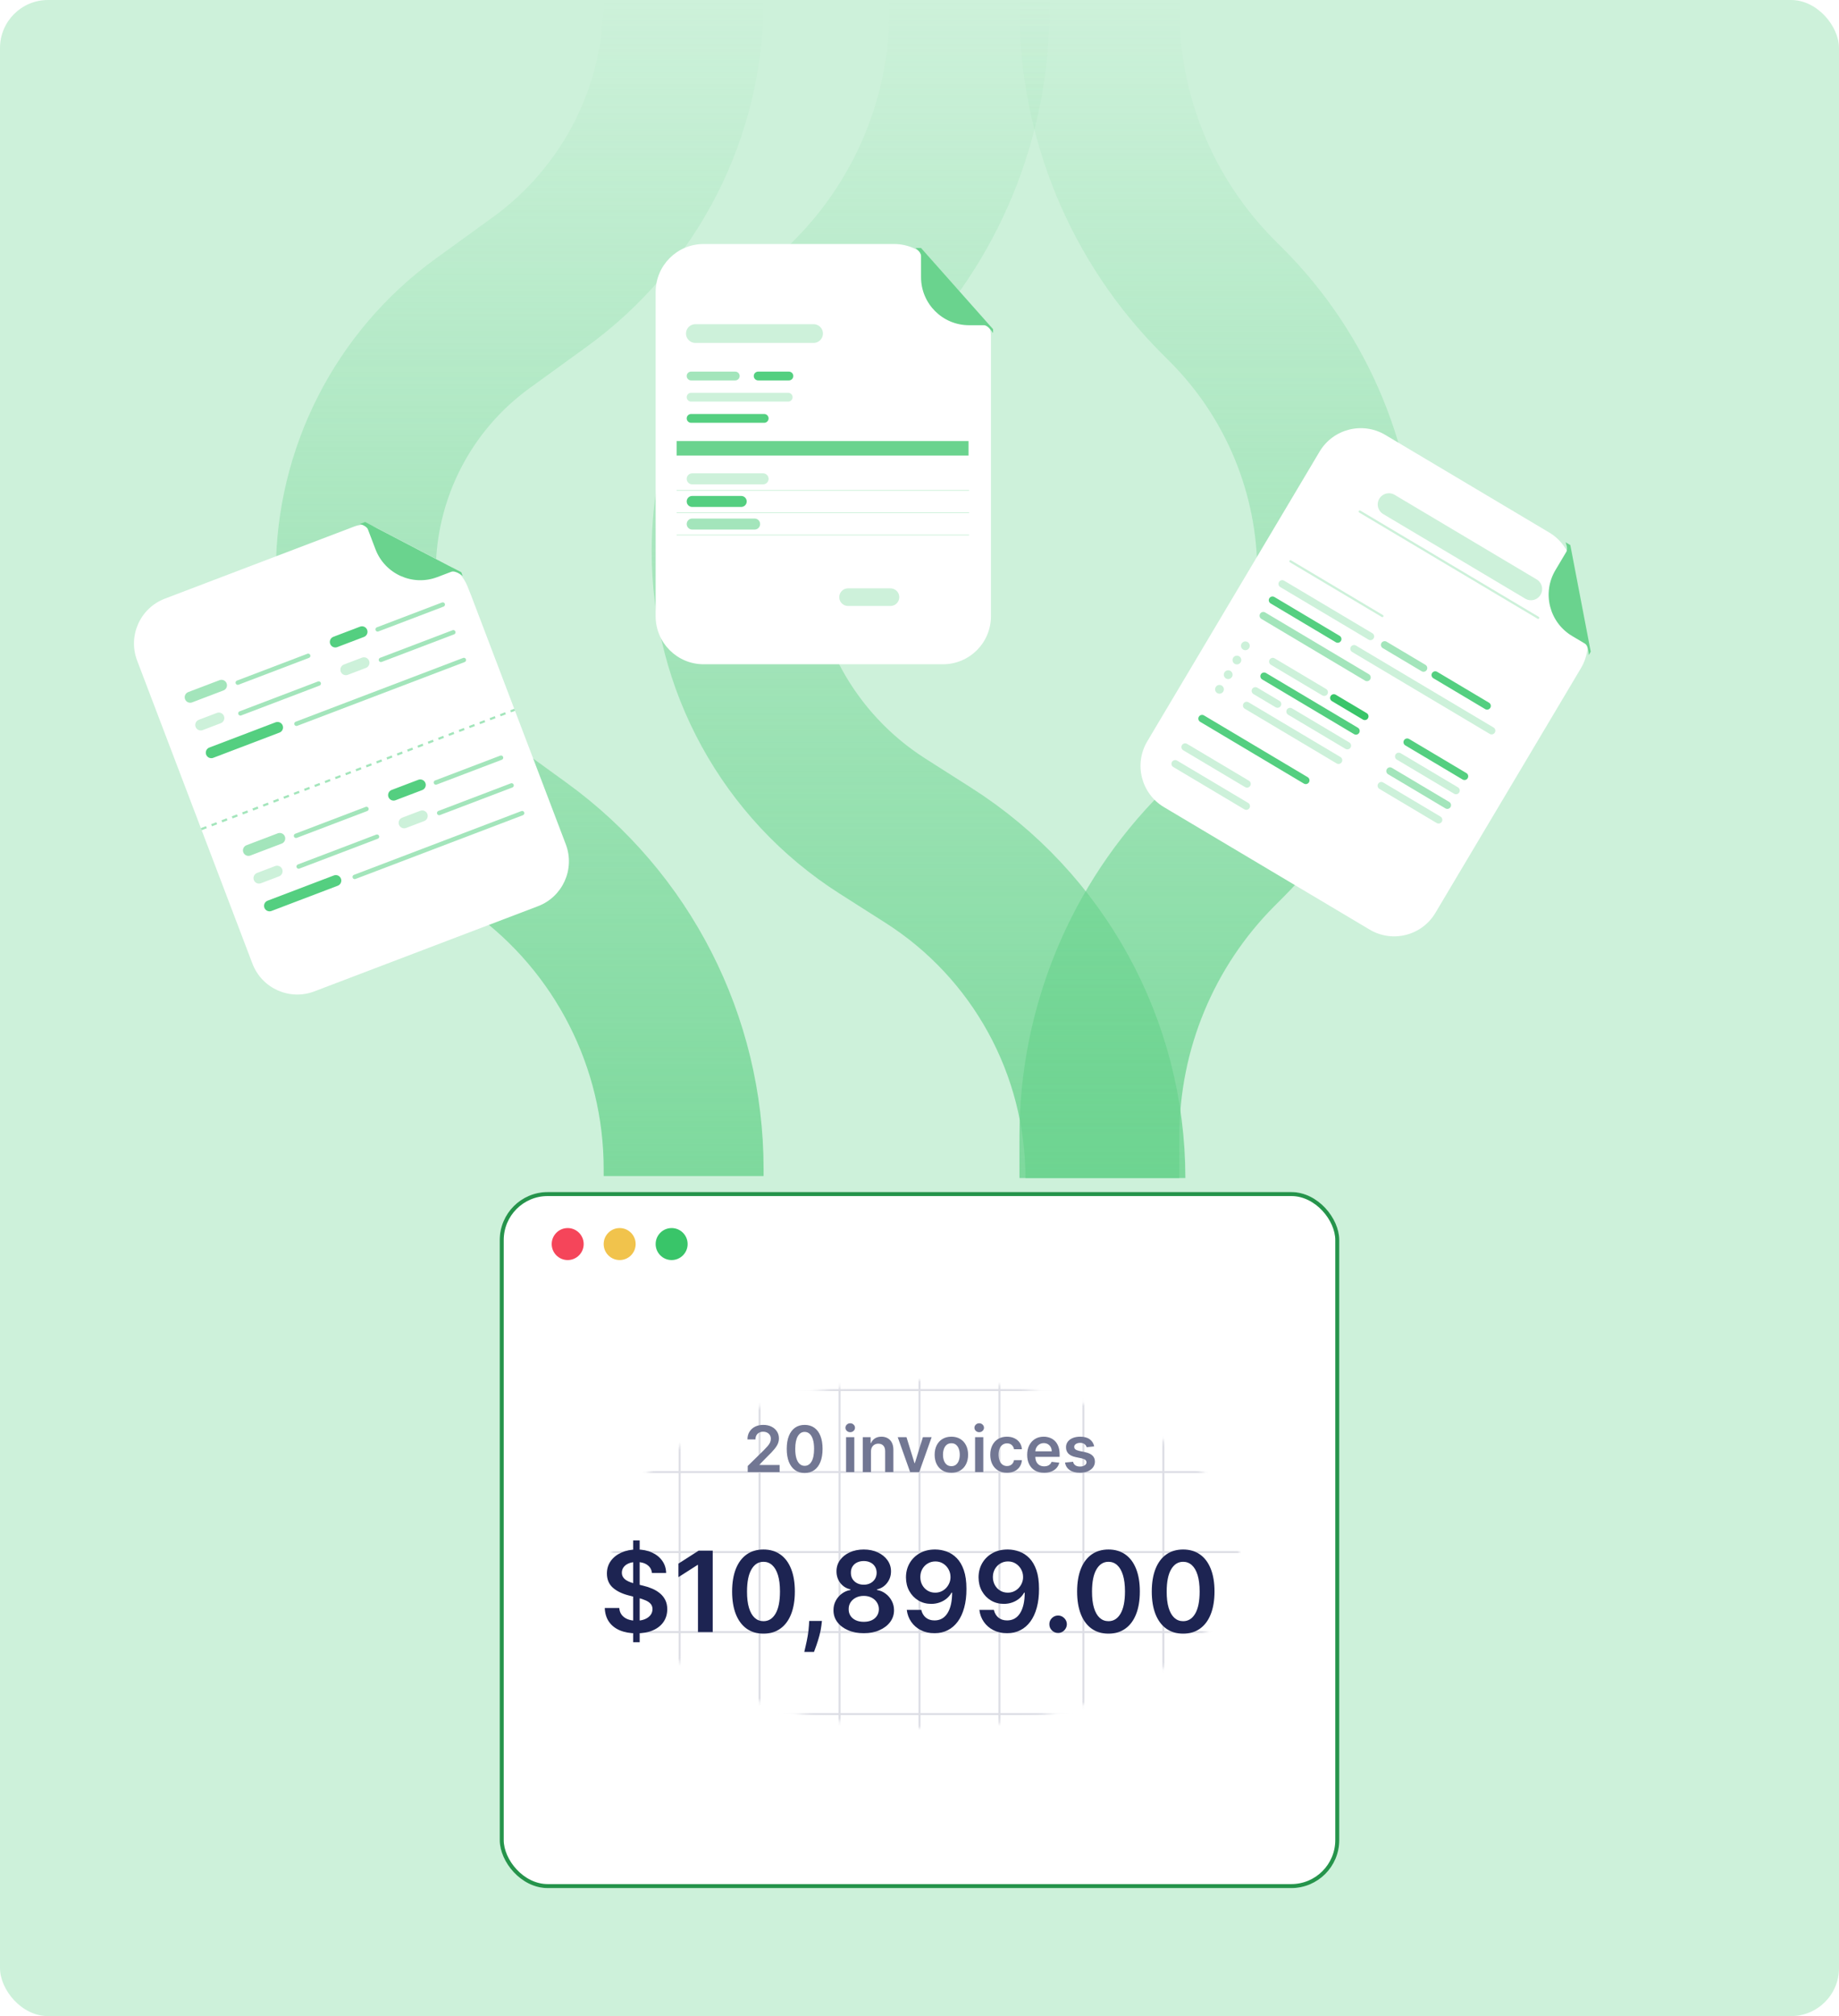 <svg width="460" height="504" viewBox="0 0 460 504" fill="none" xmlns="http://www.w3.org/2000/svg">
<rect width="460" height="504" rx="12" fill="#CDF1DA"/>
<path opacity="0.8" d="M275 294.5V284.073C275 257.134 285.701 231.299 304.75 212.25L306.746 210.254C324.517 192.483 334.5 168.381 334.5 143.25V143.25C334.5 118.119 324.517 94.017 306.746 76.246L304.75 74.25C285.701 55.201 275 29.366 275 2.427V0" stroke="url(#paint0_linear_120_3543)" stroke-width="40"/>
<path opacity="0.8" d="M171 294V292.216C171 260.416 155.753 230.545 130 211.89L120.733 205.177C100.801 190.738 89 167.619 89 143.007V143.007C89 118.395 100.801 95.275 120.733 80.837L135.023 70.486C157.621 54.116 171 27.904 171 -4.17233e-06V-4.17233e-06" stroke="url(#paint1_linear_120_3543)" stroke-width="40"/>
<path opacity="0.8" d="M276.5 294.5V294.5C276.5 261.801 259.794 231.369 232.208 213.814L220.746 206.52C197.237 191.56 183 165.625 183 137.759V137.759C183 116.144 191.587 95.413 206.872 80.128L212.75 74.25C231.799 55.201 242.5 29.366 242.5 2.427V0" stroke="url(#paint2_linear_120_3543)" stroke-width="40"/>
<g filter="url(#filter0_d_120_3543)">
<rect x="125" y="294" width="210" height="174" rx="12" fill="white"/>
<rect x="125.5" y="294.5" width="209" height="173" rx="11.5" stroke="#25944B"/>
</g>
<mask id="mask0_120_3543" style="mask-type:alpha" maskUnits="userSpaceOnUse" x="153" y="345" width="157" height="87">
<ellipse cx="231.5" cy="388.5" rx="78.5" ry="43.5" fill="#D9D9D9"/>
</mask>
<g mask="url(#mask0_120_3543)">
<path d="M138 347.5H322" stroke="#DDDEE5" stroke-width="0.5"/>
<path d="M138 408H322" stroke="#DDDEE5" stroke-width="0.5"/>
<path d="M138 388H322" stroke="#DDDEE5" stroke-width="0.5"/>
<path d="M138 368H322" stroke="#DDDEE5" stroke-width="0.5"/>
<path d="M138 428.5H322" stroke="#DDDEE5" stroke-width="0.5"/>
<path d="M250 445L250 331" stroke="#DDDEE5" stroke-width="0.5"/>
<path d="M210 445L210 331" stroke="#DDDEE5" stroke-width="0.5"/>
<path d="M190 445L190 331" stroke="#DDDEE5" stroke-width="0.5"/>
<path d="M291 445L291 331" stroke="#DDDEE5" stroke-width="0.5"/>
<path d="M170 445L170 331" stroke="#DDDEE5" stroke-width="0.5"/>
<path d="M271 445L271 331" stroke="#DDDEE5" stroke-width="0.5"/>
<path d="M230 445L230 331" stroke="#DDDEE5" stroke-width="0.5"/>
</g>
<circle cx="142" cy="311" r="4" fill="#F5455A"/>
<circle cx="155" cy="311" r="4" fill="#F1C34C"/>
<circle cx="168" cy="311" r="4" fill="#39C569"/>
<path d="M158.372 410.545V385.091H160.003V410.545H158.372ZM163.075 393.234C162.982 392.366 162.591 391.69 161.902 391.206C161.219 390.722 160.331 390.48 159.237 390.48C158.468 390.48 157.809 390.596 157.259 390.828C156.708 391.06 156.287 391.375 155.996 391.773C155.704 392.17 155.555 392.625 155.548 393.135C155.548 393.559 155.644 393.927 155.837 394.239C156.036 394.55 156.304 394.815 156.642 395.034C156.98 395.246 157.355 395.425 157.766 395.571C158.177 395.717 158.591 395.839 159.009 395.939L160.918 396.416C161.687 396.595 162.426 396.837 163.135 397.142C163.851 397.447 164.491 397.831 165.054 398.295C165.624 398.759 166.075 399.32 166.406 399.976C166.738 400.632 166.903 401.401 166.903 402.283C166.903 403.476 166.598 404.527 165.989 405.435C165.379 406.336 164.497 407.042 163.344 407.553C162.197 408.056 160.808 408.308 159.178 408.308C157.593 408.308 156.218 408.063 155.051 407.572C153.891 407.082 152.983 406.366 152.327 405.425C151.677 404.483 151.326 403.337 151.273 401.984H154.902C154.955 402.694 155.174 403.284 155.558 403.754C155.943 404.225 156.443 404.576 157.06 404.808C157.683 405.04 158.379 405.156 159.148 405.156C159.95 405.156 160.652 405.037 161.256 404.798C161.866 404.553 162.343 404.215 162.688 403.784C163.032 403.347 163.208 402.836 163.214 402.253C163.208 401.723 163.052 401.285 162.747 400.94C162.442 400.589 162.015 400.297 161.464 400.065C160.921 399.827 160.285 399.615 159.555 399.429L157.239 398.832C155.562 398.402 154.236 397.749 153.261 396.874C152.294 395.992 151.81 394.822 151.81 393.364C151.81 392.164 152.134 391.113 152.784 390.212C153.44 389.31 154.332 388.611 155.459 388.114C156.586 387.61 157.862 387.358 159.287 387.358C160.732 387.358 161.998 387.61 163.085 388.114C164.179 388.611 165.037 389.304 165.661 390.192C166.284 391.073 166.605 392.088 166.625 393.234H163.075ZM178.276 387.636V408H174.587V391.226H174.468L169.705 394.268V390.888L174.766 387.636H178.276ZM190.973 408.388C189.336 408.388 187.931 407.973 186.757 407.145C185.591 406.31 184.693 405.107 184.063 403.536C183.44 401.958 183.128 400.059 183.128 397.838C183.135 395.617 183.45 393.728 184.073 392.17C184.703 390.606 185.601 389.413 186.767 388.591C187.941 387.769 189.343 387.358 190.973 387.358C192.604 387.358 194.006 387.769 195.179 388.591C196.353 389.413 197.251 390.606 197.874 392.17C198.504 393.735 198.819 395.624 198.819 397.838C198.819 400.065 198.504 401.968 197.874 403.545C197.251 405.116 196.353 406.316 195.179 407.145C194.013 407.973 192.611 408.388 190.973 408.388ZM190.973 405.276C192.246 405.276 193.25 404.649 193.986 403.396C194.729 402.137 195.1 400.284 195.1 397.838C195.1 396.221 194.931 394.862 194.593 393.761C194.255 392.661 193.777 391.832 193.161 391.276C192.544 390.712 191.815 390.43 190.973 390.43C189.707 390.43 188.706 391.06 187.971 392.32C187.235 393.572 186.864 395.412 186.857 397.838C186.85 399.462 187.013 400.828 187.344 401.935C187.682 403.042 188.159 403.877 188.776 404.44C189.392 404.997 190.125 405.276 190.973 405.276ZM205.595 405.216L205.466 406.31C205.373 407.145 205.207 407.993 204.968 408.855C204.736 409.723 204.491 410.522 204.233 411.251C203.974 411.981 203.765 412.554 203.606 412.972H201.18C201.273 412.567 201.399 412.017 201.558 411.321C201.724 410.625 201.883 409.843 202.035 408.974C202.188 408.106 202.29 407.224 202.343 406.33L202.413 405.216H205.595ZM216.06 408.278C214.582 408.278 213.269 408.03 212.123 407.533C210.982 407.036 210.087 406.356 209.438 405.494C208.795 404.626 208.477 403.642 208.483 402.541C208.477 401.686 208.662 400.901 209.04 400.185C209.418 399.469 209.928 398.872 210.571 398.395C211.221 397.911 211.944 397.603 212.739 397.47V397.331C211.692 397.099 210.843 396.565 210.194 395.73C209.551 394.888 209.232 393.917 209.239 392.817C209.232 391.769 209.524 390.835 210.114 390.013C210.704 389.191 211.513 388.545 212.54 388.074C213.568 387.597 214.741 387.358 216.06 387.358C217.366 387.358 218.529 387.597 219.55 388.074C220.578 388.545 221.386 389.191 221.976 390.013C222.573 390.835 222.871 391.769 222.871 392.817C222.871 393.917 222.543 394.888 221.887 395.73C221.237 396.565 220.399 397.099 219.371 397.331V397.47C220.167 397.603 220.882 397.911 221.519 398.395C222.162 398.872 222.672 399.469 223.05 400.185C223.435 400.901 223.627 401.686 223.627 402.541C223.627 403.642 223.302 404.626 222.652 405.494C222.003 406.356 221.108 407.036 219.968 407.533C218.834 408.03 217.532 408.278 216.06 408.278ZM216.06 405.435C216.822 405.435 217.485 405.305 218.049 405.047C218.612 404.782 219.05 404.411 219.361 403.933C219.673 403.456 219.832 402.906 219.838 402.283C219.832 401.633 219.663 401.06 219.331 400.562C219.007 400.059 218.559 399.664 217.989 399.379C217.426 399.094 216.783 398.952 216.06 398.952C215.331 398.952 214.681 399.094 214.111 399.379C213.541 399.664 213.09 400.059 212.759 400.562C212.434 401.06 212.275 401.633 212.282 402.283C212.275 402.906 212.427 403.456 212.739 403.933C213.051 404.404 213.488 404.772 214.051 405.037C214.622 405.302 215.291 405.435 216.06 405.435ZM216.06 396.158C216.683 396.158 217.233 396.032 217.711 395.78C218.194 395.528 218.576 395.177 218.854 394.726C219.132 394.275 219.275 393.755 219.282 393.165C219.275 392.581 219.136 392.071 218.864 391.634C218.592 391.189 218.214 390.848 217.73 390.609C217.247 390.364 216.69 390.241 216.06 390.241C215.417 390.241 214.85 390.364 214.36 390.609C213.876 390.848 213.498 391.189 213.226 391.634C212.961 392.071 212.832 392.581 212.838 393.165C212.832 393.755 212.964 394.275 213.236 394.726C213.515 395.17 213.896 395.521 214.38 395.78C214.87 396.032 215.43 396.158 216.06 396.158ZM233.965 387.358C234.94 387.365 235.888 387.537 236.809 387.875C237.737 388.206 238.572 388.75 239.315 389.506C240.057 390.255 240.647 391.259 241.085 392.518C241.522 393.778 241.741 395.336 241.741 397.192C241.747 398.942 241.562 400.506 241.184 401.885C240.813 403.257 240.279 404.417 239.583 405.365C238.887 406.313 238.049 407.036 237.067 407.533C236.086 408.03 234.983 408.278 233.756 408.278C232.47 408.278 231.33 408.027 230.336 407.523C229.348 407.019 228.549 406.33 227.94 405.455C227.33 404.58 226.955 403.579 226.816 402.452H230.445C230.631 403.26 231.009 403.903 231.579 404.381C232.156 404.851 232.881 405.087 233.756 405.087C235.168 405.087 236.255 404.473 237.018 403.247C237.78 402.021 238.161 400.317 238.161 398.136H238.022C237.697 398.72 237.276 399.223 236.759 399.648C236.242 400.065 235.656 400.387 234.999 400.612C234.35 400.838 233.66 400.95 232.931 400.95C231.738 400.95 230.664 400.665 229.71 400.095C228.762 399.525 228.009 398.743 227.452 397.749C226.902 396.754 226.624 395.617 226.617 394.338C226.617 393.012 226.922 391.822 227.532 390.768C228.148 389.708 229.007 388.873 230.107 388.263C231.208 387.646 232.494 387.345 233.965 387.358ZM233.975 390.341C233.259 390.341 232.613 390.517 232.036 390.868C231.466 391.213 231.015 391.683 230.684 392.28C230.359 392.87 230.197 393.529 230.197 394.259C230.203 394.981 230.366 395.637 230.684 396.227C231.009 396.817 231.45 397.285 232.006 397.629C232.57 397.974 233.213 398.146 233.935 398.146C234.472 398.146 234.973 398.044 235.437 397.838C235.901 397.633 236.305 397.348 236.65 396.983C237.001 396.612 237.273 396.191 237.465 395.72C237.664 395.25 237.76 394.752 237.754 394.229C237.754 393.533 237.588 392.89 237.256 392.3C236.932 391.71 236.484 391.236 235.914 390.878C235.351 390.52 234.704 390.341 233.975 390.341ZM252.121 387.358C253.096 387.365 254.044 387.537 254.965 387.875C255.893 388.206 256.728 388.75 257.471 389.506C258.213 390.255 258.803 391.259 259.241 392.518C259.678 393.778 259.897 395.336 259.897 397.192C259.904 398.942 259.718 400.506 259.34 401.885C258.969 403.257 258.435 404.417 257.739 405.365C257.043 406.313 256.205 407.036 255.224 407.533C254.243 408.03 253.139 408.278 251.913 408.278C250.627 408.278 249.487 408.027 248.492 407.523C247.504 407.019 246.706 406.33 246.096 405.455C245.486 404.58 245.112 403.579 244.972 402.452H248.602C248.787 403.26 249.165 403.903 249.735 404.381C250.312 404.851 251.038 405.087 251.913 405.087C253.325 405.087 254.412 404.473 255.174 403.247C255.936 402.021 256.317 400.317 256.317 398.136H256.178C255.853 398.72 255.433 399.223 254.915 399.648C254.398 400.065 253.812 400.387 253.156 400.612C252.506 400.838 251.817 400.95 251.087 400.95C249.894 400.95 248.82 400.665 247.866 400.095C246.918 399.525 246.165 398.743 245.609 397.749C245.058 396.754 244.78 395.617 244.773 394.338C244.773 393.012 245.078 391.822 245.688 390.768C246.305 389.708 247.163 388.873 248.263 388.263C249.364 387.646 250.65 387.345 252.121 387.358ZM252.131 390.341C251.415 390.341 250.769 390.517 250.192 390.868C249.622 391.213 249.172 391.683 248.84 392.28C248.515 392.87 248.353 393.529 248.353 394.259C248.36 394.981 248.522 395.637 248.84 396.227C249.165 396.817 249.606 397.285 250.163 397.629C250.726 397.974 251.369 398.146 252.092 398.146C252.629 398.146 253.129 398.044 253.593 397.838C254.057 397.633 254.461 397.348 254.806 396.983C255.157 396.612 255.429 396.191 255.621 395.72C255.82 395.25 255.916 394.752 255.91 394.229C255.91 393.533 255.744 392.89 255.413 392.3C255.088 391.71 254.64 391.236 254.07 390.878C253.507 390.52 252.861 390.341 252.131 390.341ZM264.672 408.219C264.069 408.219 263.552 408.007 263.121 407.582C262.69 407.158 262.478 406.641 262.485 406.031C262.478 405.435 262.69 404.924 263.121 404.5C263.552 404.076 264.069 403.864 264.672 403.864C265.256 403.864 265.763 404.076 266.194 404.5C266.631 404.924 266.853 405.435 266.86 406.031C266.853 406.436 266.747 406.804 266.542 407.135C266.343 407.466 266.078 407.732 265.746 407.93C265.421 408.123 265.063 408.219 264.672 408.219ZM277.27 408.388C275.633 408.388 274.228 407.973 273.054 407.145C271.888 406.31 270.989 405.107 270.36 403.536C269.737 401.958 269.425 400.059 269.425 397.838C269.432 395.617 269.747 393.728 270.37 392.17C270.999 390.606 271.898 389.413 273.064 388.591C274.238 387.769 275.64 387.358 277.27 387.358C278.901 387.358 280.303 387.769 281.476 388.591C282.65 389.413 283.548 390.606 284.171 392.17C284.801 393.735 285.115 395.624 285.115 397.838C285.115 400.065 284.801 401.968 284.171 403.545C283.548 405.116 282.65 406.316 281.476 407.145C280.31 407.973 278.908 408.388 277.27 408.388ZM277.27 405.276C278.543 405.276 279.547 404.649 280.283 403.396C281.025 402.137 281.397 400.284 281.397 397.838C281.397 396.221 281.228 394.862 280.89 393.761C280.551 392.661 280.074 391.832 279.458 391.276C278.841 390.712 278.112 390.43 277.27 390.43C276.004 390.43 275.003 391.06 274.267 392.32C273.532 393.572 273.16 395.412 273.154 397.838C273.147 399.462 273.31 400.828 273.641 401.935C273.979 403.042 274.456 403.877 275.073 404.44C275.689 404.997 276.422 405.276 277.27 405.276ZM295.946 408.388C294.309 408.388 292.903 407.973 291.73 407.145C290.563 406.31 289.665 405.107 289.036 403.536C288.412 401.958 288.101 400.059 288.101 397.838C288.107 395.617 288.422 393.728 289.045 392.17C289.675 390.606 290.573 389.413 291.74 388.591C292.913 387.769 294.315 387.358 295.946 387.358C297.577 387.358 298.979 387.769 300.152 388.591C301.325 389.413 302.223 390.606 302.847 392.17C303.476 393.735 303.791 395.624 303.791 397.838C303.791 400.065 303.476 401.968 302.847 403.545C302.223 405.116 301.325 406.316 300.152 407.145C298.985 407.973 297.583 408.388 295.946 408.388ZM295.946 405.276C297.219 405.276 298.223 404.649 298.959 403.396C299.701 402.137 300.072 400.284 300.072 397.838C300.072 396.221 299.903 394.862 299.565 393.761C299.227 392.661 298.75 391.832 298.134 391.276C297.517 390.712 296.788 390.43 295.946 390.43C294.68 390.43 293.679 391.06 292.943 392.32C292.207 393.572 291.836 395.412 291.83 397.838C291.823 399.462 291.985 400.828 292.317 401.935C292.655 403.042 293.132 403.877 293.749 404.44C294.365 404.997 295.098 405.276 295.946 405.276Z" fill="#1D2452"/>
<path d="M187.034 368V366.477L191.074 362.517C191.46 362.127 191.782 361.78 192.04 361.477C192.297 361.174 192.491 360.881 192.619 360.597C192.748 360.312 192.812 360.009 192.812 359.688C192.812 359.32 192.729 359.006 192.562 358.744C192.396 358.479 192.167 358.275 191.875 358.131C191.583 357.987 191.252 357.915 190.881 357.915C190.498 357.915 190.163 357.994 189.875 358.153C189.587 358.309 189.364 358.53 189.205 358.818C189.049 359.106 188.972 359.449 188.972 359.847H186.966C186.966 359.108 187.134 358.466 187.472 357.92C187.809 357.375 188.273 356.953 188.864 356.653C189.458 356.354 190.14 356.205 190.909 356.205C191.689 356.205 192.375 356.35 192.966 356.642C193.557 356.934 194.015 357.333 194.341 357.841C194.67 358.348 194.835 358.928 194.835 359.58C194.835 360.015 194.752 360.443 194.585 360.864C194.419 361.284 194.125 361.75 193.705 362.261C193.288 362.773 192.703 363.392 191.949 364.119L189.943 366.159V366.239H195.011V368H187.034ZM201.273 368.222C200.337 368.222 199.534 367.985 198.864 367.511C198.197 367.034 197.684 366.347 197.324 365.449C196.968 364.547 196.79 363.462 196.79 362.193C196.794 360.924 196.973 359.845 197.33 358.955C197.689 358.061 198.203 357.379 198.869 356.909C199.54 356.439 200.341 356.205 201.273 356.205C202.205 356.205 203.006 356.439 203.676 356.909C204.347 357.379 204.86 358.061 205.216 358.955C205.576 359.848 205.756 360.928 205.756 362.193C205.756 363.466 205.576 364.553 205.216 365.455C204.86 366.352 204.347 367.038 203.676 367.511C203.009 367.985 202.208 368.222 201.273 368.222ZM201.273 366.443C202 366.443 202.574 366.085 202.994 365.369C203.419 364.65 203.631 363.591 203.631 362.193C203.631 361.269 203.534 360.492 203.341 359.864C203.148 359.235 202.875 358.761 202.523 358.443C202.17 358.121 201.754 357.96 201.273 357.96C200.549 357.96 199.977 358.32 199.557 359.04C199.136 359.756 198.924 360.807 198.92 362.193C198.917 363.121 199.009 363.902 199.199 364.534C199.392 365.167 199.665 365.644 200.017 365.966C200.369 366.284 200.788 366.443 201.273 366.443ZM211.635 368V359.273H213.692V368H211.635ZM212.669 358.034C212.343 358.034 212.063 357.926 211.828 357.71C211.593 357.491 211.476 357.227 211.476 356.92C211.476 356.61 211.593 356.347 211.828 356.131C212.063 355.911 212.343 355.801 212.669 355.801C212.999 355.801 213.279 355.911 213.51 356.131C213.745 356.347 213.862 356.61 213.862 356.92C213.862 357.227 213.745 357.491 213.51 357.71C213.279 357.926 212.999 358.034 212.669 358.034ZM217.864 362.886V368H215.807V359.273H217.773V360.756H217.875C218.076 360.267 218.396 359.879 218.835 359.591C219.278 359.303 219.826 359.159 220.477 359.159C221.08 359.159 221.604 359.288 222.051 359.545C222.502 359.803 222.85 360.176 223.097 360.665C223.347 361.153 223.47 361.746 223.466 362.443V368H221.409V362.761C221.409 362.178 221.258 361.722 220.955 361.392C220.655 361.062 220.241 360.898 219.71 360.898C219.35 360.898 219.03 360.977 218.75 361.136C218.473 361.292 218.256 361.517 218.097 361.812C217.941 362.108 217.864 362.466 217.864 362.886ZM233.04 359.273L229.932 368H227.659L224.551 359.273H226.744L228.75 365.756H228.841L230.852 359.273H233.04ZM237.973 368.17C237.121 368.17 236.382 367.983 235.757 367.608C235.132 367.233 234.647 366.708 234.303 366.034C233.962 365.36 233.791 364.572 233.791 363.67C233.791 362.769 233.962 361.979 234.303 361.301C234.647 360.623 235.132 360.097 235.757 359.722C236.382 359.347 237.121 359.159 237.973 359.159C238.825 359.159 239.564 359.347 240.189 359.722C240.814 360.097 241.297 360.623 241.638 361.301C241.982 361.979 242.155 362.769 242.155 363.67C242.155 364.572 241.982 365.36 241.638 366.034C241.297 366.708 240.814 367.233 240.189 367.608C239.564 367.983 238.825 368.17 237.973 368.17ZM237.984 366.523C238.446 366.523 238.833 366.396 239.143 366.142C239.454 365.884 239.685 365.54 239.837 365.108C239.992 364.676 240.07 364.195 240.07 363.665C240.07 363.131 239.992 362.648 239.837 362.216C239.685 361.78 239.454 361.434 239.143 361.176C238.833 360.919 238.446 360.79 237.984 360.79C237.511 360.79 237.117 360.919 236.803 361.176C236.492 361.434 236.259 361.78 236.104 362.216C235.952 362.648 235.876 363.131 235.876 363.665C235.876 364.195 235.952 364.676 236.104 365.108C236.259 365.54 236.492 365.884 236.803 366.142C237.117 366.396 237.511 366.523 237.984 366.523ZM243.901 368V359.273H245.957V368H243.901ZM244.935 358.034C244.609 358.034 244.329 357.926 244.094 357.71C243.859 357.491 243.741 357.227 243.741 356.92C243.741 356.61 243.859 356.347 244.094 356.131C244.329 355.911 244.609 355.801 244.935 355.801C245.264 355.801 245.545 355.911 245.776 356.131C246.01 356.347 246.128 356.61 246.128 356.92C246.128 357.227 246.01 357.491 245.776 357.71C245.545 357.926 245.264 358.034 244.935 358.034ZM251.879 368.17C251.008 368.17 250.26 367.979 249.635 367.597C249.014 367.214 248.535 366.686 248.197 366.011C247.864 365.333 247.697 364.553 247.697 363.67C247.697 362.784 247.868 362.002 248.209 361.324C248.55 360.642 249.031 360.112 249.652 359.733C250.277 359.35 251.016 359.159 251.868 359.159C252.576 359.159 253.203 359.29 253.749 359.551C254.298 359.809 254.735 360.174 255.061 360.648C255.387 361.117 255.572 361.667 255.618 362.295H253.652C253.572 361.875 253.383 361.525 253.084 361.244C252.788 360.96 252.393 360.818 251.896 360.818C251.476 360.818 251.107 360.932 250.788 361.159C250.47 361.383 250.222 361.705 250.044 362.125C249.87 362.545 249.783 363.049 249.783 363.636C249.783 364.231 249.87 364.742 250.044 365.17C250.218 365.595 250.463 365.922 250.777 366.153C251.095 366.381 251.468 366.494 251.896 366.494C252.199 366.494 252.47 366.437 252.709 366.324C252.951 366.206 253.154 366.038 253.317 365.818C253.48 365.598 253.591 365.331 253.652 365.017H255.618C255.569 365.634 255.387 366.182 255.072 366.659C254.758 367.133 254.33 367.504 253.788 367.773C253.247 368.038 252.61 368.17 251.879 368.17ZM261.17 368.17C260.295 368.17 259.54 367.989 258.903 367.625C258.271 367.258 257.784 366.739 257.443 366.068C257.102 365.394 256.932 364.6 256.932 363.688C256.932 362.79 257.102 362.002 257.443 361.324C257.788 360.642 258.269 360.112 258.886 359.733C259.504 359.35 260.229 359.159 261.062 359.159C261.6 359.159 262.108 359.246 262.585 359.42C263.066 359.591 263.491 359.856 263.858 360.216C264.229 360.576 264.521 361.034 264.733 361.591C264.945 362.144 265.051 362.803 265.051 363.568V364.199H257.898V362.812H263.08C263.076 362.419 262.991 362.068 262.824 361.761C262.657 361.451 262.424 361.206 262.125 361.028C261.83 360.85 261.485 360.761 261.091 360.761C260.67 360.761 260.301 360.864 259.983 361.068C259.665 361.269 259.417 361.534 259.239 361.864C259.064 362.189 258.975 362.547 258.972 362.938V364.148C258.972 364.655 259.064 365.091 259.25 365.455C259.436 365.814 259.695 366.091 260.028 366.284C260.362 366.473 260.752 366.568 261.199 366.568C261.498 366.568 261.769 366.527 262.011 366.443C262.254 366.356 262.464 366.229 262.642 366.062C262.82 365.896 262.955 365.689 263.045 365.443L264.966 365.659C264.845 366.167 264.614 366.61 264.273 366.989C263.936 367.364 263.504 367.655 262.977 367.864C262.451 368.068 261.848 368.17 261.17 368.17ZM273.689 361.58L271.814 361.784C271.761 361.595 271.668 361.417 271.536 361.25C271.407 361.083 271.232 360.949 271.013 360.847C270.793 360.744 270.524 360.693 270.206 360.693C269.778 360.693 269.418 360.786 269.126 360.972C268.839 361.157 268.696 361.398 268.7 361.693C268.696 361.947 268.789 362.153 268.979 362.312C269.172 362.472 269.49 362.602 269.933 362.705L271.422 363.023C272.248 363.201 272.861 363.483 273.263 363.869C273.668 364.256 273.873 364.761 273.876 365.386C273.873 365.936 273.712 366.42 273.393 366.841C273.079 367.258 272.642 367.583 272.081 367.818C271.52 368.053 270.876 368.17 270.149 368.17C269.081 368.17 268.221 367.947 267.57 367.5C266.918 367.049 266.53 366.422 266.405 365.619L268.411 365.426C268.501 365.82 268.695 366.117 268.99 366.318C269.286 366.519 269.67 366.619 270.143 366.619C270.632 366.619 271.024 366.519 271.32 366.318C271.619 366.117 271.768 365.869 271.768 365.574C271.768 365.324 271.672 365.117 271.479 364.955C271.289 364.792 270.994 364.667 270.592 364.58L269.104 364.267C268.267 364.093 267.647 363.799 267.246 363.386C266.844 362.97 266.645 362.443 266.649 361.807C266.645 361.269 266.791 360.803 267.087 360.409C267.386 360.011 267.801 359.705 268.331 359.489C268.865 359.269 269.481 359.159 270.178 359.159C271.2 359.159 272.005 359.377 272.592 359.812C273.183 360.248 273.549 360.837 273.689 361.58Z" fill="#727793"/>
<path d="M34.302 165.136C31.944 158.942 35.054 152.01 41.248 149.652L69.224 139.002L88.82 131.543C90.55 130.931 92.456 131.065 94.084 131.913L112.25 141.374C114.368 142.477 116.021 144.302 116.911 146.517L117.759 148.63L127.103 173.176L141.521 211.053C143.879 217.246 140.769 224.179 134.575 226.537L78.623 247.836C72.429 250.193 65.497 247.084 63.139 240.89L34.302 165.136Z" fill="white"/>
<path d="M91.327 130.493L90.032 130.986C90.032 130.986 91.688 131.44 92.031 132.343L93.923 137.313C96.281 143.507 103.216 146.618 109.41 144.26L112.872 142.943C113.951 142.532 115.734 143.971 115.734 143.971L115.382 143.046L91.327 130.493Z" fill="#6AD38E"/>
<line x1="47.574" y1="174.3" x2="55.4" y2="171.321" stroke="#A3E5BB" stroke-width="2.75" stroke-linecap="round"/>
<line x1="59.472" y1="170.654" x2="77.091" y2="163.947" stroke="#A3E5BB" stroke-width="1.1" stroke-linecap="round"/>
<line x1="60.131" y1="178.338" x2="79.729" y2="170.878" stroke="#A3E5BB" stroke-width="1.1" stroke-linecap="round"/>
<line x1="74.155" y1="180.935" x2="116.031" y2="164.994" stroke="#A3E5BB" stroke-width="1.1" stroke-linecap="round"/>
<line x1="95.279" y1="164.959" x2="113.392" y2="158.064" stroke="#A3E5BB" stroke-width="1.1" stroke-linecap="round"/>
<line x1="94.456" y1="157.337" x2="110.754" y2="151.133" stroke="#A3E5BB" stroke-width="1.1" stroke-linecap="round"/>
<line x1="83.877" y1="160.481" x2="90.548" y2="157.942" stroke="#54CF80" stroke-width="2.75" stroke-linecap="round"/>
<line x1="62.147" y1="212.584" x2="69.973" y2="209.605" stroke="#A3E5BB" stroke-width="2.75" stroke-linecap="round"/>
<line x1="74.046" y1="208.937" x2="91.664" y2="202.23" stroke="#A3E5BB" stroke-width="1.1" stroke-linecap="round"/>
<line x1="74.704" y1="216.621" x2="94.303" y2="209.161" stroke="#A3E5BB" stroke-width="1.1" stroke-linecap="round"/>
<line x1="88.728" y1="219.218" x2="130.604" y2="203.277" stroke="#A3E5BB" stroke-width="1.1" stroke-linecap="round"/>
<line x1="109.852" y1="203.242" x2="127.966" y2="196.347" stroke="#A3E5BB" stroke-width="1.1" stroke-linecap="round"/>
<line x1="109.029" y1="195.62" x2="125.328" y2="189.416" stroke="#A3E5BB" stroke-width="1.1" stroke-linecap="round"/>
<line x1="98.451" y1="198.764" x2="105.121" y2="196.225" stroke="#54CF80" stroke-width="2.75" stroke-linecap="round"/>
<line x1="50.212" y1="181.231" x2="54.738" y2="179.508" stroke="#CDF1DA" stroke-width="2.75" stroke-linecap="round"/>
<line x1="64.785" y1="219.514" x2="69.311" y2="217.792" stroke="#CDF1DA" stroke-width="2.75" stroke-linecap="round"/>
<line x1="86.516" y1="167.412" x2="91.041" y2="165.689" stroke="#CDF1DA" stroke-width="2.75" stroke-linecap="round"/>
<line x1="101.089" y1="205.695" x2="105.614" y2="203.972" stroke="#CDF1DA" stroke-width="2.75" stroke-linecap="round"/>
<line x1="52.851" y1="188.162" x2="69.422" y2="181.854" stroke="#54CF80" stroke-width="2.75" stroke-linecap="round"/>
<line x1="67.424" y1="226.445" x2="83.995" y2="220.137" stroke="#54CF80" stroke-width="2.75" stroke-linecap="round"/>
<line x1="50.343" y1="207.278" x2="128.725" y2="177.441" stroke="#A3E5BB" stroke-width="0.55" stroke-dasharray="1.38 1.38"/>
<path d="M164 73C164 66.373 169.373 61 176 61H205.935L223.65 61C227.055 61 230.3 62.447 232.576 64.98L246.589 80.575C247.414 81.492 247.87 82.683 247.87 83.916V87.265V113.529V154.058C247.87 160.686 242.497 166.058 235.87 166.058H176C169.373 166.058 164 160.686 164 154.058V73Z" fill="white"/>
<path d="M242.263 110.263H169.247V113.877H242.263V110.263Z" fill="#6AD38E"/>
<path d="M169.246 122.587H242.407" stroke="#CDF1DA" stroke-width="0.19" stroke-miterlimit="10"/>
<path d="M169.246 128.169H242.407" stroke="#CDF1DA" stroke-width="0.19" stroke-miterlimit="10"/>
<path d="M169.246 133.751H242.407" stroke="#CDF1DA" stroke-width="0.19" stroke-miterlimit="10"/>
<line x1="173.93" y1="83.382" x2="203.509" y2="83.382" stroke="#CDF1DA" stroke-width="4.675" stroke-linecap="round"/>
<line x1="173.144" y1="119.705" x2="190.876" y2="119.705" stroke="#CDF1DA" stroke-width="2.75" stroke-linecap="round"/>
<line x1="173.144" y1="125.355" x2="185.402" y2="125.355" stroke="#54CF80" stroke-width="2.75" stroke-linecap="round"/>
<line x1="212.129" y1="149.282" x2="222.737" y2="149.282" stroke="#CDF1DA" stroke-width="4.4" stroke-linecap="round"/>
<line x1="173.144" y1="131.006" x2="188.757" y2="131.006" stroke="#A3E5BB" stroke-width="2.75" stroke-linecap="round"/>
<line x1="172.869" y1="93.998" x2="183.912" y2="93.998" stroke="#A3E5BB" stroke-width="2.2" stroke-linecap="round"/>
<line x1="189.643" y1="93.998" x2="197.331" y2="93.998" stroke="#54CF80" stroke-width="2.2" stroke-linecap="round"/>
<line x1="172.869" y1="99.295" x2="197.154" y2="99.295" stroke="#CDF1DA" stroke-width="2.2" stroke-linecap="round"/>
<line x1="172.869" y1="104.592" x2="191.151" y2="104.592" stroke="#54CF80" stroke-width="2.2" stroke-linecap="round"/>
<path d="M230.386 62H229C229 62 230.386 63.013 230.386 63.98V69.298C230.386 75.925 235.761 81.3 242.388 81.3H246.092C247.247 81.3 248.402 83.279 248.402 83.279V82.29L230.386 62Z" fill="#6AD38E"/>
<path d="M330.071 112.903C333.46 107.208 340.825 105.338 346.52 108.728L387.525 133.129C390.384 134.831 392.409 137.644 393.115 140.897L396.893 158.306C397.537 161.274 397.031 164.377 395.478 166.987L359.043 228.212C355.654 233.907 348.29 235.777 342.594 232.387L291.149 201.773C285.454 198.383 283.585 191.019 286.974 185.324L330.071 112.903Z" fill="white"/>
<path d="M392.795 136.266L391.604 135.557C391.604 135.557 392.277 137.137 391.783 137.967L389.063 142.537C385.674 148.232 387.545 155.6 393.24 158.989L396.423 160.883C397.415 161.474 397.395 163.765 397.395 163.765L397.901 162.915L392.795 136.266Z" fill="#6AD38E"/>
<path d="M322.79 140.319L345.774 153.998" stroke="#CDF1DA" stroke-width="0.559" stroke-linecap="round"/>
<path d="M340.126 127.882L384.757 154.445" stroke="#CDF1DA" stroke-width="0.559" stroke-linecap="round"/>
<path d="M347.416 126.105L382.948 147.253" stroke="#CDF1DA" stroke-width="5.594" stroke-linecap="round"/>
<path d="M318.371 165.386L331.237 173.043" stroke="#CDF1DA" stroke-width="1.865" stroke-linecap="round"/>
<path d="M320.724 145.963L342.794 159.099" stroke="#CDF1DA" stroke-width="1.865" stroke-linecap="round"/>
<path d="M318.296 150.042L334.613 159.754" stroke="#54CF80" stroke-width="1.865" stroke-linecap="round"/>
<path d="M315.993 153.913L341.933 169.352" stroke="#A3E5BB" stroke-width="1.865" stroke-linecap="round"/>
<path d="M300.678 179.644L326.618 195.083" stroke="#54CF80" stroke-width="1.865" stroke-linecap="round"/>
<path d="M296.445 186.757L311.925 195.971" stroke="#CDF1DA" stroke-width="1.865" stroke-linecap="round"/>
<path d="M293.954 190.94L311.736 201.524" stroke="#CDF1DA" stroke-width="1.865" stroke-linecap="round"/>
<path d="M346.351 161.215L356.078 167.005" stroke="#A3E5BB" stroke-width="1.865" stroke-linecap="round"/>
<path d="M359.007 168.748L371.977 176.468" stroke="#54CF80" stroke-width="1.865" stroke-linecap="round"/>
<path d="M338.693 162.182L373.106 182.664" stroke="#CDF1DA" stroke-width="1.865" stroke-linecap="round"/>
<path d="M333.643 174.475L341.383 179.081" stroke="#39C569" stroke-width="1.865" stroke-linecap="round"/>
<path d="M314.014 172.708L319.557 176.007" stroke="#CDF1DA" stroke-width="1.865" stroke-linecap="round"/>
<path d="M322.695 177.875L337.025 186.403" stroke="#CDF1DA" stroke-width="1.865" stroke-linecap="round"/>
<path d="M351.99 185.536L366.32 194.065" stroke="#54CF80" stroke-width="1.865" stroke-linecap="round"/>
<path d="M349.873 189.093L364.203 197.622" stroke="#CDF1DA" stroke-width="1.865" stroke-linecap="round"/>
<path d="M347.694 192.753L362.025 201.282" stroke="#A3E5BB" stroke-width="1.865" stroke-linecap="round"/>
<path d="M345.516 196.415L359.846 204.943" stroke="#CDF1DA" stroke-width="1.865" stroke-linecap="round"/>
<path d="M316.193 169.046L339.176 182.726" stroke="#54CF80" stroke-width="1.865" stroke-linecap="round"/>
<path d="M311.835 176.369L334.818 190.048" stroke="#CDF1DA" stroke-width="1.865" stroke-linecap="round"/>
<ellipse cx="311.51" cy="161.444" rx="1.096" ry="1.096" transform="rotate(30.76 311.51 161.444)" fill="#CDF1DA"/>
<ellipse cx="309.394" cy="165" rx="1.096" ry="1.096" transform="rotate(30.76 309.394 165)" fill="#CDF1DA"/>
<ellipse cx="307.215" cy="168.661" rx="1.096" ry="1.096" transform="rotate(30.76 307.215 168.661)" fill="#CDF1DA"/>
<ellipse cx="305.036" cy="172.322" rx="1.096" ry="1.096" transform="rotate(30.76 305.036 172.322)" fill="#CDF1DA"/>
<defs>
<filter id="filter0_d_120_3543" x="121" y="294" width="218" height="182" filterUnits="userSpaceOnUse" color-interpolation-filters="sRGB">
<feFlood flood-opacity="0" result="BackgroundImageFix"/>
<feColorMatrix in="SourceAlpha" type="matrix" values="0 0 0 0 0 0 0 0 0 0 0 0 0 0 0 0 0 0 127 0" result="hardAlpha"/>
<feOffset dy="4"/>
<feGaussianBlur stdDeviation="2"/>
<feComposite in2="hardAlpha" operator="out"/>
<feColorMatrix type="matrix" values="0 0 0 0 0 0 0 0 0 0.016 0 0 0 0 0.384 0 0 0 0.04 0"/>
<feBlend mode="normal" in2="BackgroundImageFix" result="effect1_dropShadow_120_3543"/>
<feBlend mode="normal" in="SourceGraphic" in2="effect1_dropShadow_120_3543" result="shape"/>
</filter>
<linearGradient id="paint0_linear_120_3543" x1="304.75" y1="294.5" x2="304.75" y2="0" gradientUnits="userSpaceOnUse">
<stop stop-color="#6AD38E"/>
<stop offset="1" stop-color="#6AD38E" stop-opacity="0"/>
</linearGradient>
<linearGradient id="paint1_linear_120_3543" x1="130" y1="294" x2="130" y2="0" gradientUnits="userSpaceOnUse">
<stop stop-color="#6AD38E"/>
<stop offset="1" stop-color="#6AD38E" stop-opacity="0"/>
</linearGradient>
<linearGradient id="paint2_linear_120_3543" x1="212.75" y1="294.5" x2="212.75" y2="0" gradientUnits="userSpaceOnUse">
<stop stop-color="#6AD38E"/>
<stop offset="1" stop-color="#6AD38E" stop-opacity="0"/>
</linearGradient>
</defs>
</svg>
